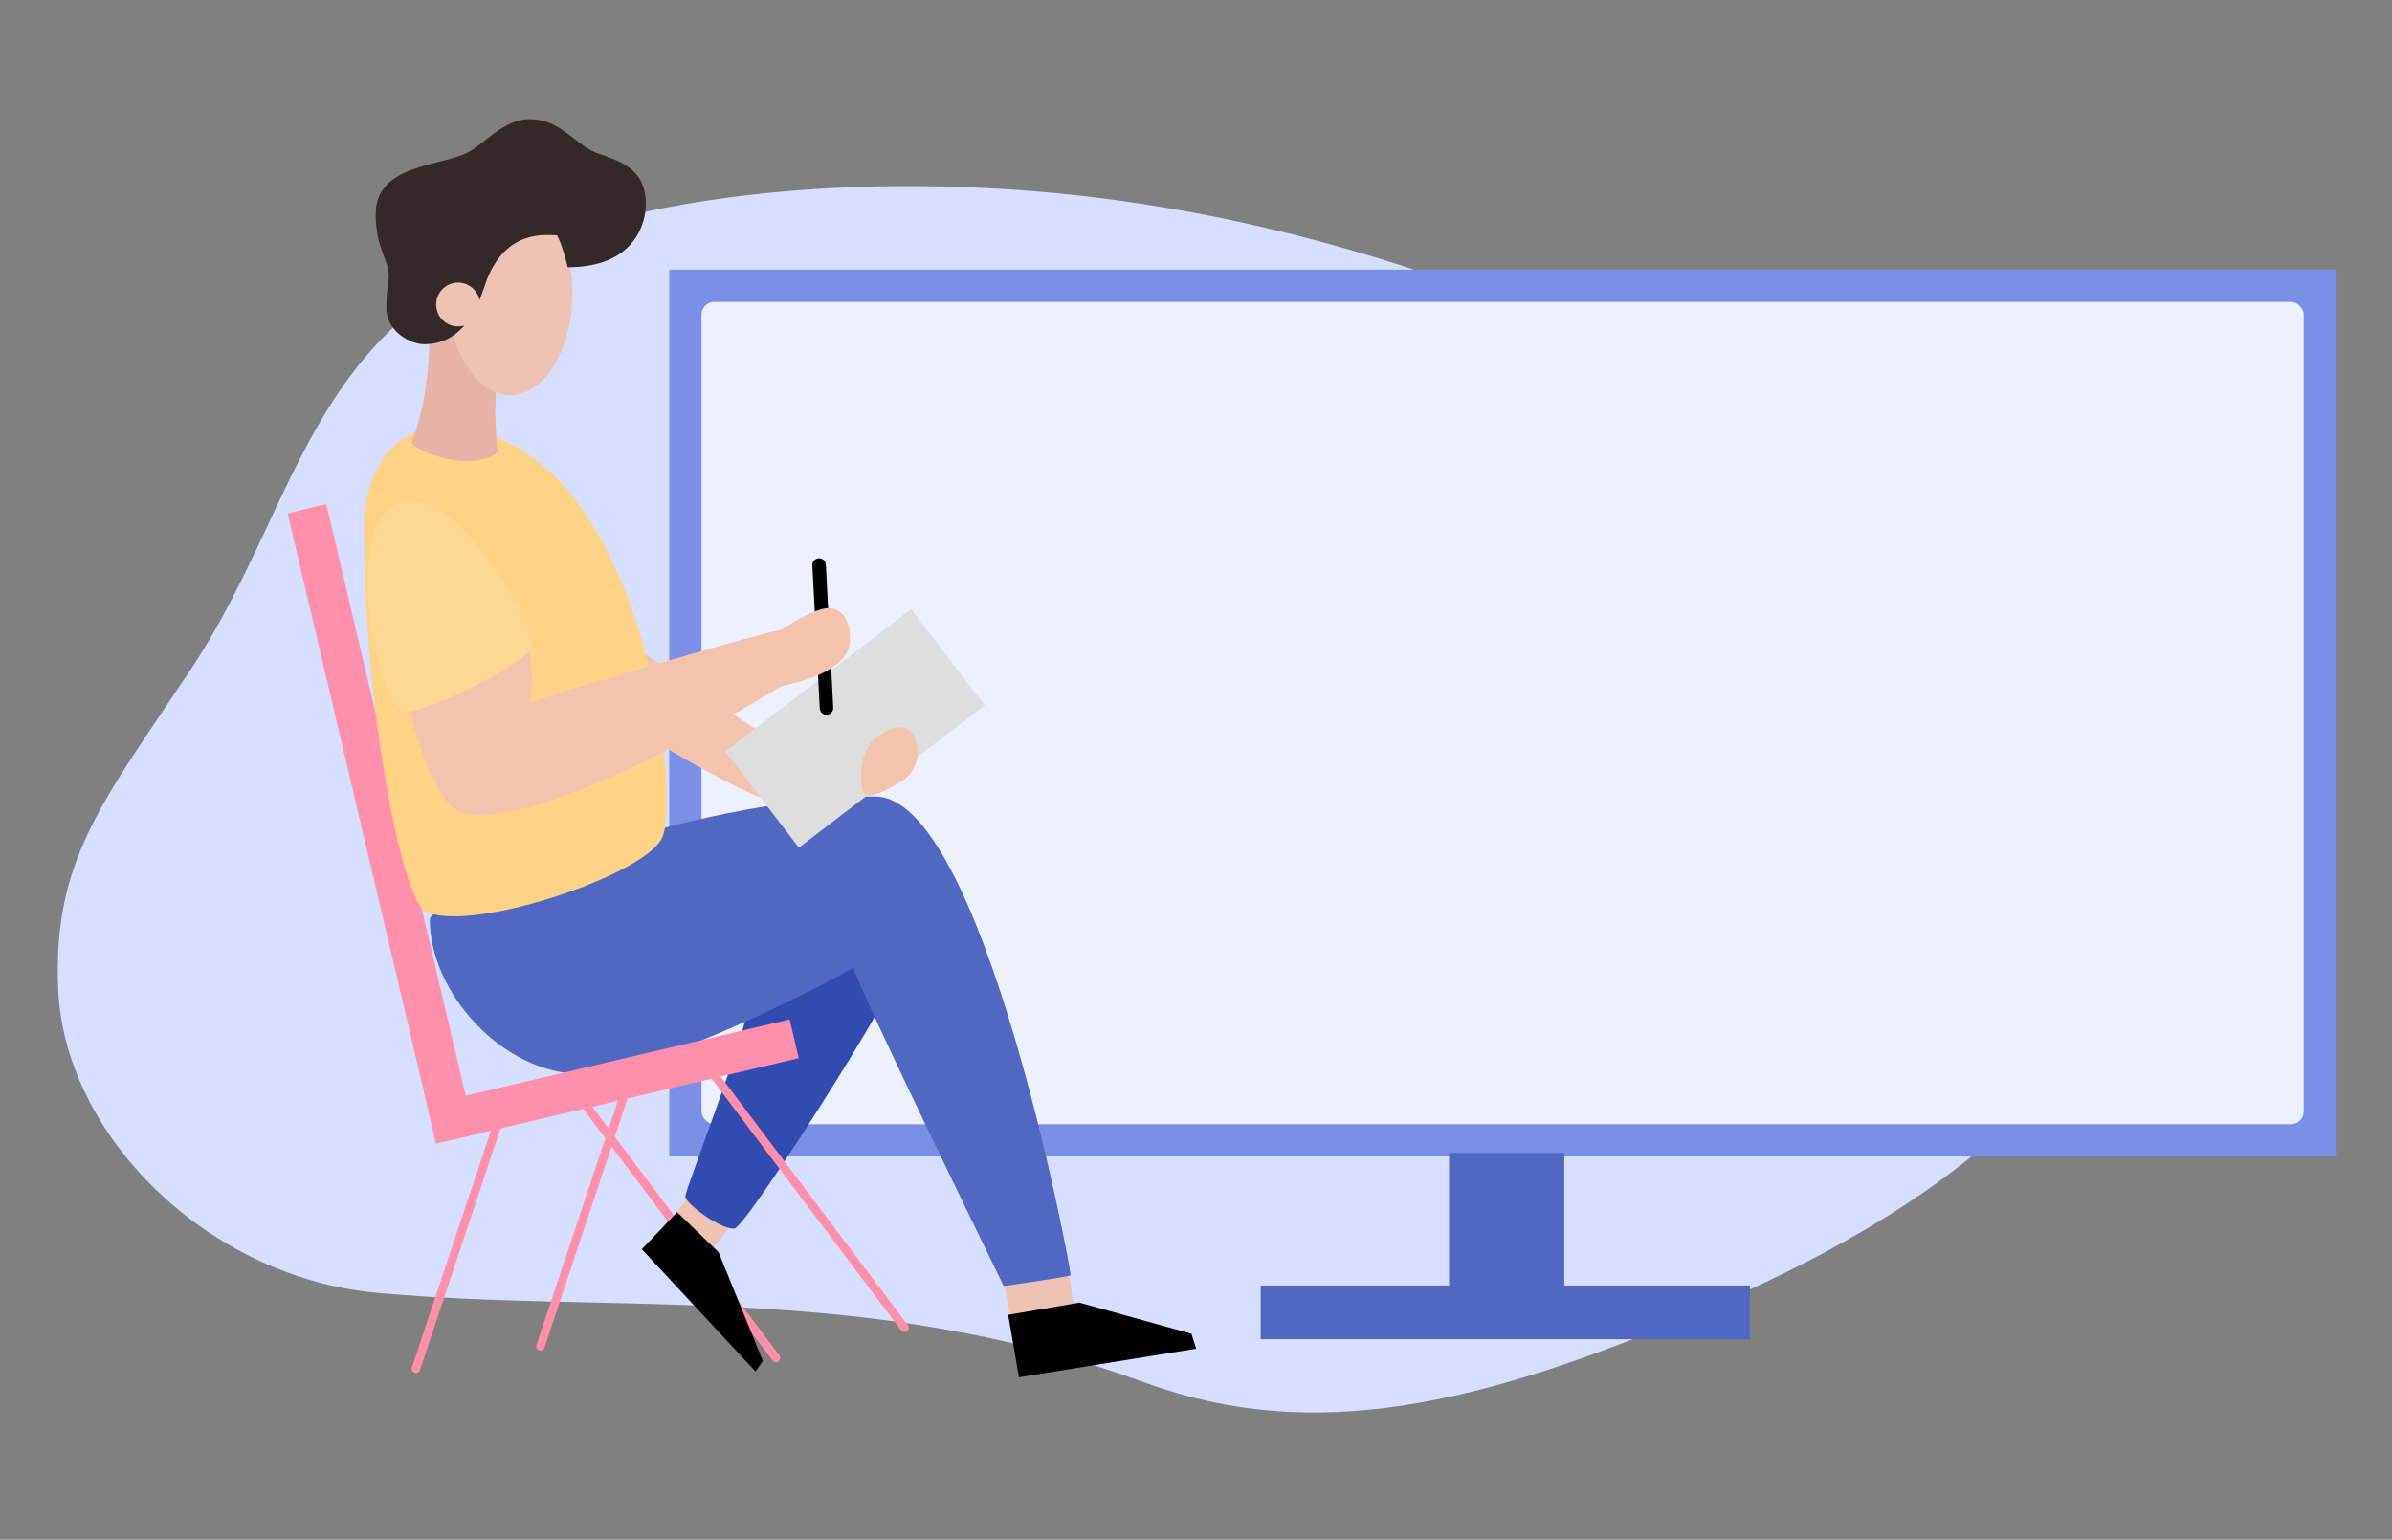 <svg width="410" height="264" viewBox="0 0 410 264" fill="none" xmlns="http://www.w3.org/2000/svg">
<rect x="0" y="0" width="410" height="264" fill="#808080" stroke="none"/>
<path d="M292.007 224.614C253.529 241.127 225.038 247.564 196.314 237.077C148.305 219.549 105.965 225.435 64.582 221.657C35.567 219.008 11.024 194.675 9.973 169.605C9.044 147.442 17.479 137.651 32.908 114.469C48.227 91.202 51.885 65.814 74.68 50.294C97.595 34.797 139.65 29.251 180.515 33.069C221.373 36.96 261.057 50.359 298.145 70.554C335.366 90.826 369.702 104.272 368.006 143.751C366.272 184.128 330.489 208.176 292.007 224.614Z" fill="#D6DFFF"/>
<rect x="114.717" y="46.226" width="285.682" height="152.057" fill="#7A90E6"/>
<rect x="120.246" y="51.758" width="274.624" height="140.998" rx="2.2" fill="#EDF1FF"/>
<rect x="248.375" y="197.642" width="19.75" height="30.095" fill="#5168C2"/>
<rect x="216.089" y="220.402" width="83.862" height="9.216" fill="#5168C2"/>
<path d="M95.66 116.43C97.145 117.961 123.535 134.773 131.681 137.173C139.828 139.573 139.215 130.787 136.699 129.524C134.183 128.261 111.287 112.977 107.126 109.487C102.966 105.997 95.66 116.43 95.66 116.43Z" fill="#F4C3AE"/>
<path d="M172.216 220.308L183.21 218.504L184.149 224.222L173.154 226.026L172.216 220.308Z" fill="#EFC3B4"/>
<path d="M118.199 204.96L125.107 210.306L121.56 214.888L114.653 209.542L118.199 204.96Z" fill="#EFC3B4"/>
<path d="M152.228 169.802C152.512 171.277 127.804 210.665 125.826 210.665C123.289 210.665 117.464 206.343 117.464 205.123C117.464 203.902 128.592 175.532 128.592 170.741C128.592 165.949 149.787 157.115 152.228 169.802Z" fill="#314BB0"/>
<path d="M73.674 157.609C73.674 154.563 118.473 136.562 150.012 136.562C168.443 136.562 183.523 217.273 183.523 218.664C182.044 219.099 172.044 220.492 172.044 220.492C172.044 220.492 146.992 169.352 146.295 165.873C143.773 167.612 111.995 184.136 99.725 184.136C86.278 184.136 73.674 170.309 73.674 157.609Z" fill="#5168C2"/>
<path d="M49.288 88.001L55.93 86.436L81.393 194.491L74.751 196.056L49.288 88.001Z" fill="#FF8FAA"/>
<path d="M74.757 196.072L73.192 189.43L135.347 174.783L136.912 181.425L74.757 196.072Z" fill="#FF8FAA"/>
<path d="M75.571 73.237C66.229 73.237 62.37 82.986 62.37 89.891C62.37 121.777 68.934 153.688 72.728 156.101C79.43 160.366 110.731 150.211 113.55 143.509C116.8 135.791 109.895 73.237 75.571 73.237Z" fill="#FED385"/>
<path d="M73.54 57.795C73.743 59.013 73.337 69.371 70.493 75.87C71.509 77.495 80.851 81.151 85.319 77.495C84.913 74.246 84.71 68.965 85.116 65.919C85.522 62.872 78.211 56.576 78.211 56.576L73.54 57.795Z" fill="#E8B2A7"/>
<path d="M87.453 67.753C81.564 67.753 76.79 59.978 76.79 50.388C76.79 40.798 81.564 33.023 87.453 33.023C93.341 33.023 98.115 40.798 98.115 50.388C98.115 59.978 93.341 67.753 87.453 67.753Z" fill="#EFC3B4"/>
<path d="M90.804 20.428C86.335 20.428 82.984 24.694 80.243 26.115C75.571 28.552 64.401 28.146 64.401 36.676C64.401 42.769 66.635 44.394 66.635 47.237C66.635 48.862 66.229 49.471 66.229 52.721C66.229 56.986 70.494 59.017 72.728 59.017C80.649 59.017 82.641 49.951 83.492 47.846C86.945 39.316 93.444 40.332 95.475 40.332C96.49 42.16 97.303 45.816 97.303 45.816C109.082 45.816 110.707 37.895 110.707 35.051C110.707 27.537 104.005 27.334 101.162 25.709C97.924 23.859 95.475 20.428 90.804 20.428Z" fill="#342828"/>
<path d="M78.516 55.965C76.441 55.965 74.759 54.283 74.759 52.208C74.759 50.133 76.441 48.45 78.516 48.45C80.591 48.45 82.273 50.133 82.273 52.208C82.273 54.283 80.591 55.965 78.516 55.965Z" fill="#EFC3B4"/>
<path d="M85.468 192.164L71.296 234.678" stroke="#FF8FAA" stroke-width="1.455" stroke-miterlimit="10" stroke-linecap="round"/>
<path d="M100.424 189.527L133.017 232.839" stroke="#FF8FAA" stroke-width="1.455" stroke-miterlimit="10" stroke-linecap="round"/>
<path d="M122.438 184.344L155.031 227.656" stroke="#FF8FAA" stroke-width="1.455" stroke-miterlimit="10" stroke-linecap="round"/>
<path d="M106.812 188.319L92.64 230.833" stroke="#FF8FAA" stroke-width="1.455" stroke-miterlimit="10" stroke-linecap="round"/>
<path d="M172.803 225.435L185.02 223.343L204.22 228.676L205.031 231.239L174.658 236.134L172.803 225.435Z" fill="black"/>
<path d="M116.06 207.832L123.16 214.69L130.758 233.349L129.503 235.15L110.012 214.184L116.06 207.832Z" fill="black"/>
<path d="M168.792 120.944L156.167 104.455L124.31 128.848L136.935 145.336L168.792 120.944Z" fill="#DEDEDE"/>
<path d="M140.399 96.881L141.666 121.385" stroke="black" stroke-width="2.315" stroke-linecap="round" stroke-linejoin="round"/>
<path d="M145.325 111.509C146.132 109.629 145.806 104.857 142.565 104.289C140.336 103.897 135.808 106.762 133.863 107.969C128.579 109.028 93.609 119.298 90.737 120.514C91.394 118.754 91.22 114.593 90.603 110.548L69.131 114.204C68.797 119.782 74.162 137.202 78.386 139.015C89.472 143.773 124.817 123.27 133.965 117.628C137.413 116.921 143.718 115.261 145.325 111.509Z" fill="#F4C3AE"/>
<path d="M150.758 126.029C146.539 128.767 147.567 135.228 148.041 135.958C149.033 137.487 153.651 134.491 154.847 133.715C157.572 131.947 157.842 127.994 156.532 125.975C155.221 123.956 153.149 124.477 150.758 126.029Z" fill="#F4C3AE"/>
<path d="M68.057 86.439C58.391 91.07 64.807 121.778 69.275 121.981C73.743 122.184 89.991 113.654 91.21 111.014C92.428 108.374 77.805 81.768 68.057 86.439Z" fill="#FED892"/>
</svg>
